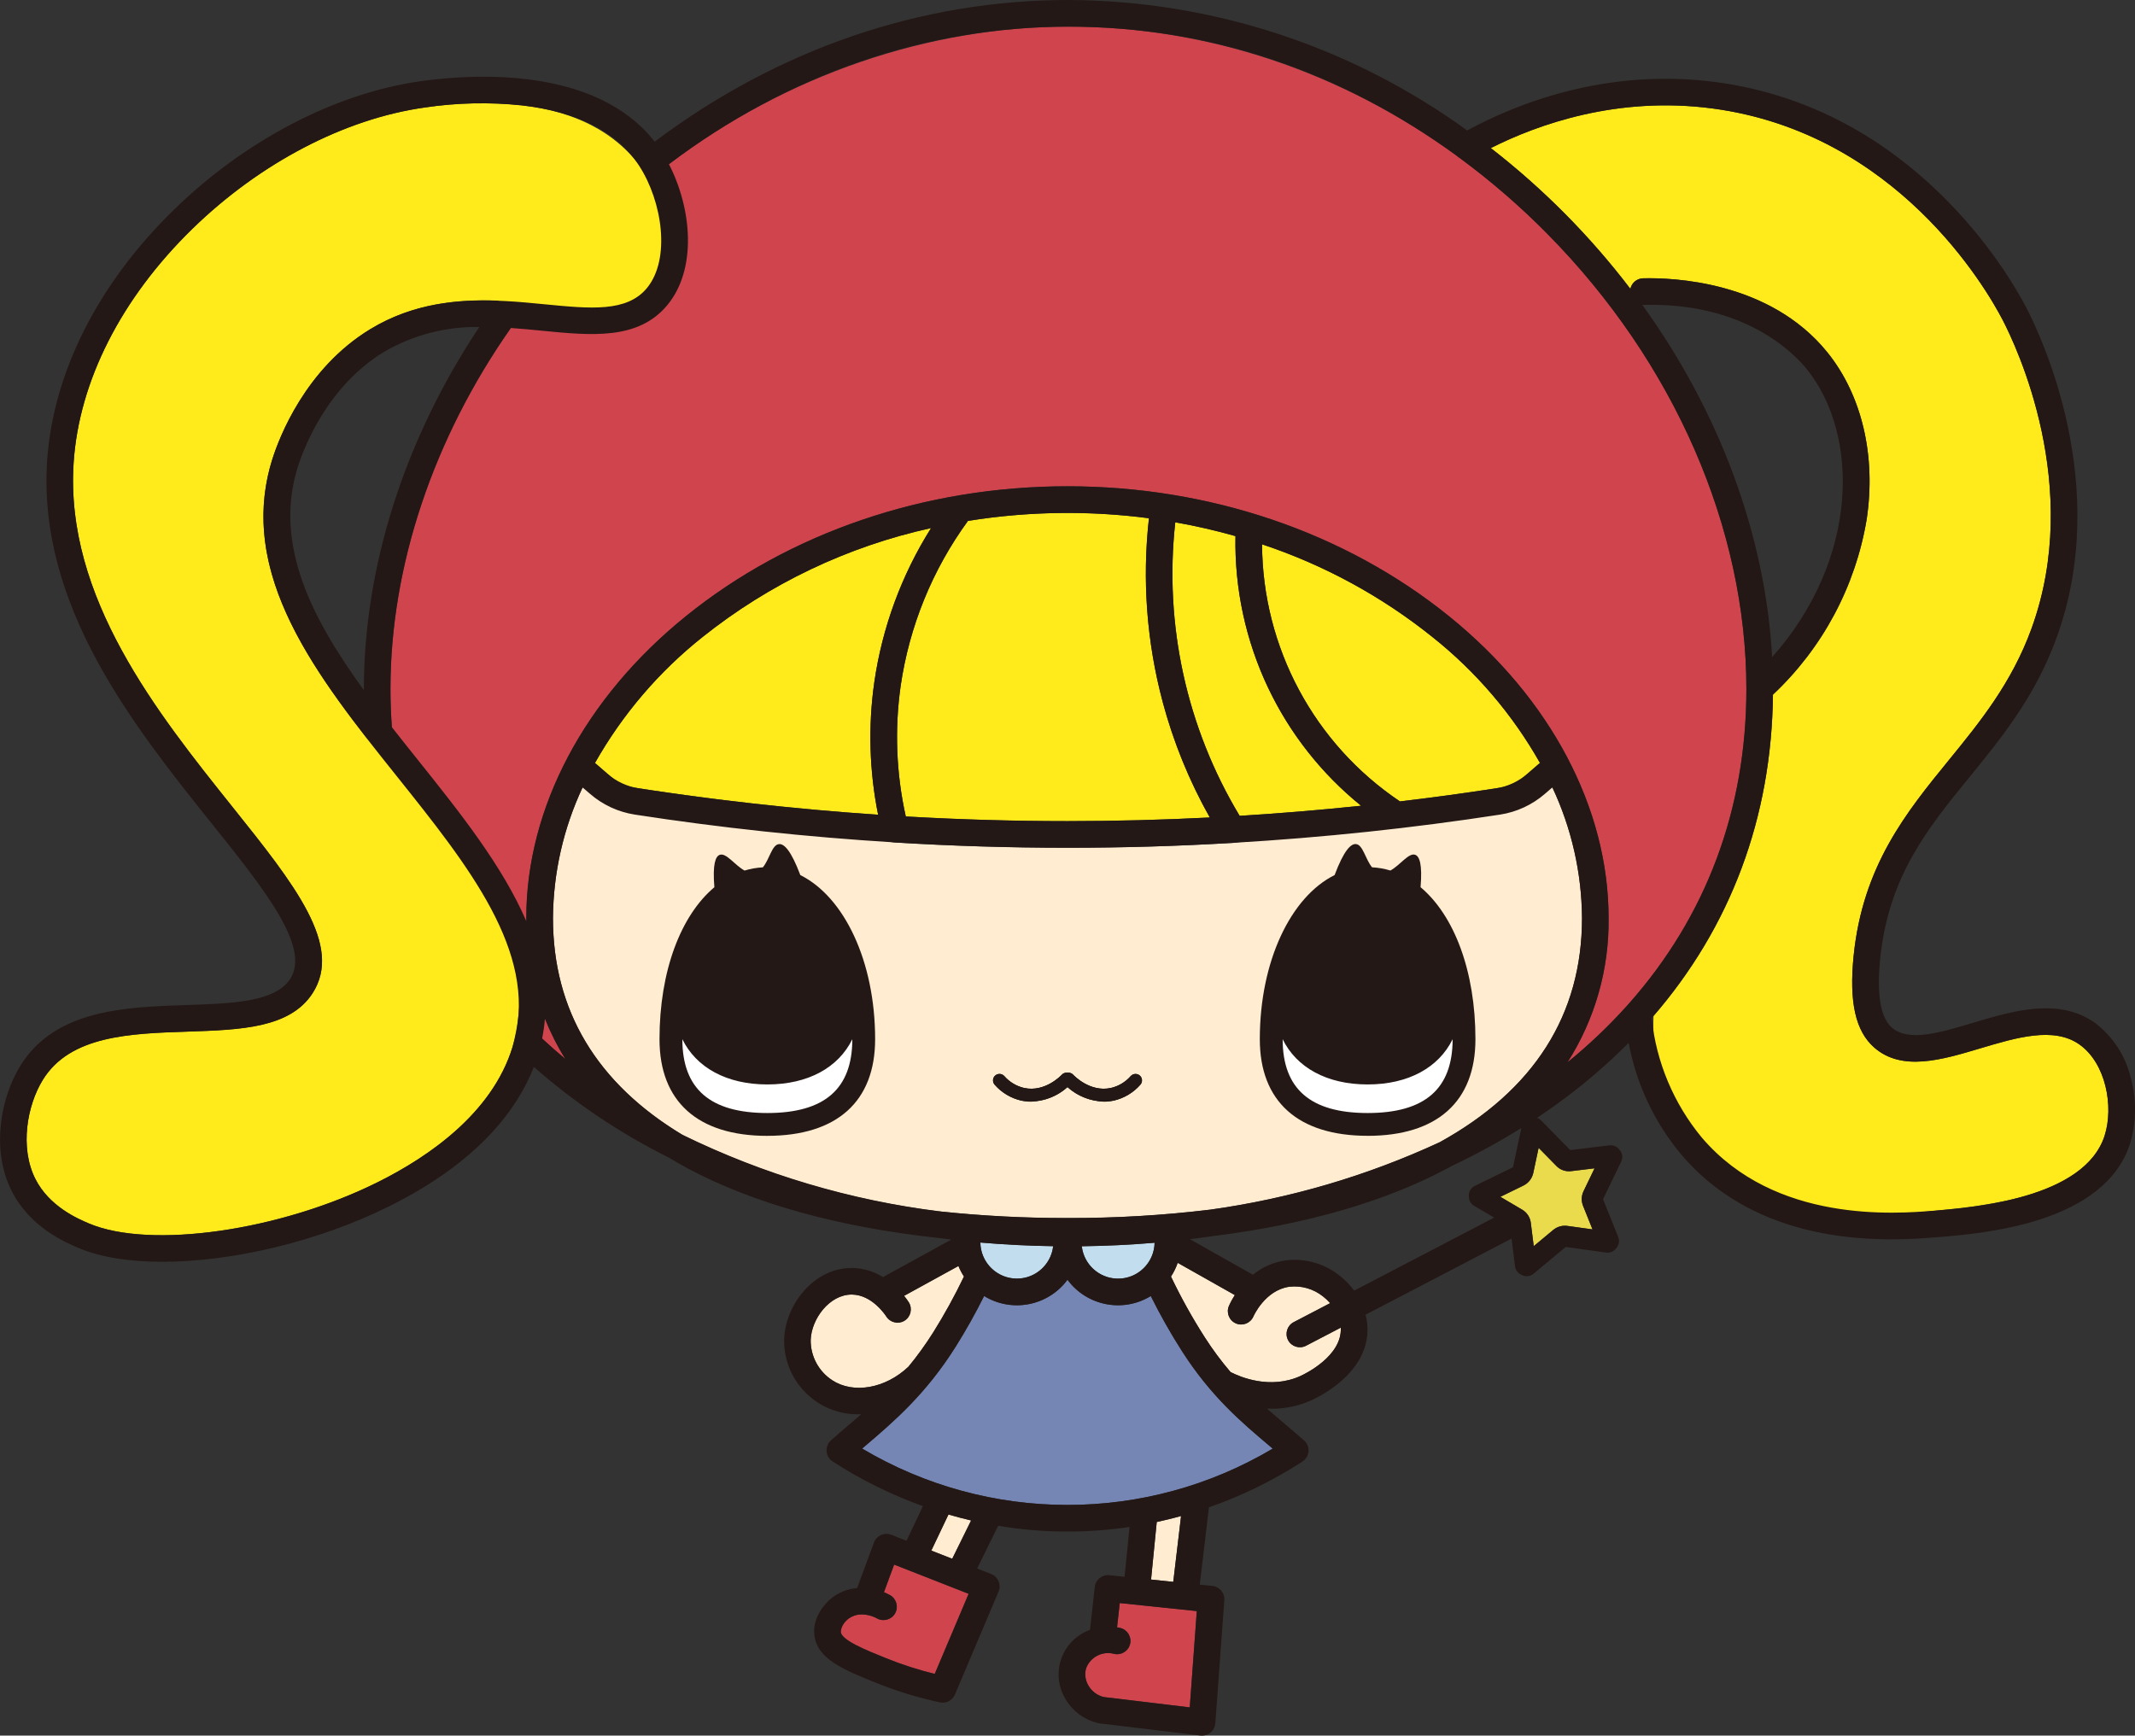 <?xml version="1.0" encoding="UTF-8"?><svg id="_レイヤー_1" xmlns="http://www.w3.org/2000/svg" viewBox="0 0 695.37 565.34"><rect x="0" y="0" width="695.37" height="565.34" fill="#333333" stroke="none"/><defs><style>.cls-1{fill:#eadb4d;}.cls-2{fill:#fff;}.cls-3{fill:#ffecd1;}.cls-4{fill:#ffeb1c;}.cls-5{fill:#c2deee;}.cls-6{fill:#cf444d;}.cls-7{fill:#231815;}.cls-8{fill:#7686b4;}</style></defs><g id="_グループ_16"><g id="_グループ_13"><path id="_パス_159" class="cls-3" d="M376.75,495.77l-1.85,18.74,7.23,.76,2.54-21.44c-2.55,.7-5.19,1.35-7.92,1.94Z"/><path id="_パス_160" class="cls-5" d="M331.2,416.48c6.05,0,11.14-4.55,11.82-10.56-8.01-.12-15.91-.51-23.72-1.18,.1,6.5,5.39,11.73,11.9,11.74Z"/><path id="_パス_161" class="cls-8" d="M385.13,440.36c-3.77-5.87-7.21-11.95-10.32-18.2-9.05,5.54-20.84,3.23-27.13-5.31-6.3,8.55-18.1,10.85-27.16,5.3-2.81,5.63-5.9,11.16-9.23,16.46-9.76,15.54-20.21,24.46-29.42,32.32l-1.07,.92c41.22,24.48,92.52,24.49,133.74,.01l-1.27-1.07c-8.78-7.41-18.74-15.81-28.14-30.43Z"/><path id="_パス_162" class="cls-5" d="M376.06,404.8c-7.8,.66-15.71,1.04-23.72,1.14,.74,6.53,6.64,11.22,13.17,10.48,5.93-.68,10.45-5.65,10.55-11.62Z"/><path id="_パス_163" class="cls-3" d="M425.37,438.36c-2.13,1.09-4.74,.26-5.84-1.87-1.09-2.11-.27-4.71,1.83-5.81l11.87-6.19c-.69-.79-1.46-1.51-2.28-2.15-3.11-2.51-7.1-3.66-11.07-3.19-7.9,1.14-11.61,9.58-11.65,9.67-.95,2.2-3.5,3.22-5.7,2.27-2.2-.95-3.22-3.5-2.27-5.7,.55-1.23,1.19-2.41,1.93-3.53l-18.61-10.5c-.55,1.57-1.28,3.07-2.19,4.47,3.26,6.84,6.95,13.46,11.04,19.84,2.53,3.94,5.33,7.71,8.37,11.27,3.06,1.57,12.87,5.79,22.82,1.25,1.41-.65,13.56-6.47,13.07-15.73l-11.32,5.91Z"/><path id="_パス_164" class="cls-3" d="M303.95,434c3.68-5.87,7.02-11.95,10.02-18.2-.71-1.08-1.31-2.23-1.81-3.43l-17.7,9.72c.54,.66,1.04,1.35,1.51,2.06,1.25,2.04,.6,4.71-1.44,5.96-1.99,1.22-4.59,.63-5.88-1.32-.19-.29-4.53-7.04-11.15-7.12h-.12c-7.22,0-13.09,7.91-13.34,14.77-.07,5.27,2.56,10.22,6.97,13.11,6.96,4.57,17.38,2.72,24.87-4.39,2.93-3.55,5.62-7.28,8.07-11.18Z"/><path id="_パス_165" class="cls-6" d="M287.9,518.65c.66,.27,1.31,.58,1.94,.93,2.1,1.15,2.87,3.79,1.72,5.89s-3.79,2.87-5.89,1.72c-1.15-.64-2.42-1.06-3.72-1.23-.14,0-.28-.02-.43-.05-.25-.02-.5-.03-.75-.03-1.71-.04-3.39,.53-4.71,1.62-.64,.55-2.43,2.49-2.23,4.11,.33,2.71,8.03,5.82,14.82,8.56,5.14,2.07,10.42,3.77,15.79,5.09l11.05-26.09-24.27-9.52-3.33,9Z"/><path id="_パス_166" class="cls-3" d="M303.32,505.08l6.81,2.66,6.16-12.49c-2.54-.59-5-1.24-7.38-1.94l-5.59,11.76Z"/><path id="_パス_167" class="cls-6" d="M363.82,530.07c.35,.06,.69,.13,1.04,.21,2.33,.56,3.76,2.9,3.2,5.23-.56,2.33-2.9,3.76-5.23,3.2h0c-3.77-.99-7.67,1.01-9.07,4.64-.56,1.89-.31,3.92,.69,5.62,1.07,1.9,2.87,3.28,4.99,3.81l28.06,3.37,2.3-31.37-25.1-2.62-.87,7.91Z"/><path id="_パス_168" class="cls-4" d="M382.79,170.13c-3.67,33.31,3.7,66.9,20.97,95.61,13.2-.81,26.38-1.91,39.55-3.29-26.48-21.38-41.58-53.8-40.91-87.83-6.45-1.83-12.99-3.33-19.6-4.49Z"/><path id="_パス_169" class="cls-6" d="M504.12,76.28c-8.88-9.01-18.45-17.31-28.64-24.81-.37-.2-.71-.45-1-.75-37.52-27.32-81.32-42.06-126.48-42.06s-91.81,15.71-130.13,44.76c-2.35,1.78-4.67,3.61-6.97,5.51-14.31,11.71-27.22,25.02-38.49,39.68-2.08,2.7-4.09,5.44-6.04,8.21-25.2,35.89-39.2,77.19-39.2,117.59,0,4.2,.17,8.34,.46,12.44,.4,5.55,1.09,11.07,2.06,16.55,5.14,29.06,18.77,55.94,39.18,77.26,2.46,2.61,5.01,5.16,7.68,7.65,2.44,2.28,4.97,4.5,7.6,6.68-2.62-4.19-4.85-8.61-6.68-13.2-3.95-10.1-6-20.84-6.04-31.69,0-.36-.02-.73-.02-1.09,0-35.78,18.94-71.59,51.96-98.28,33.77-27.3,77.91-42.33,124.29-42.33s90.52,15.03,124.29,42.33c33.02,26.69,51.96,62.51,51.96,98.28,.22,16.64-4.43,32.99-13.38,47.02,6.9-5.6,13.35-11.73,19.3-18.33,.23-.26,.46-.52,.69-.78,25.15-28.35,38.28-63.24,38.28-102.49,0-52.46-23.58-106.46-64.7-148.14Z"/><path id="_パス_170" class="cls-4" d="M677.21,340.18c-8.34-5.83-20.51-2.19-32.28,1.33-12.52,3.74-25.47,7.61-34.48-.28-6.09-5.33-8.23-14.83-6.71-29.86,2.96-29.35,17.22-46.84,31-63.75,10.07-12.35,20.48-25.12,26.93-42.86,16.81-46.22-4.91-91.93-9.44-100.62-5.25-10.09-34.47-60.78-94.37-68.79-30.97-4.14-56.9,5.14-72.29,12.89,17.07,13.25,32.36,28.67,45.46,45.86,.41-1.96,2.11-3.38,4.12-3.44,9.32-.25,41.2,.77,60.05,24.13,11.23,13.92,15.89,33.73,12.79,54.37-3.64,21.87-14.37,41.95-30.53,57.12-.4,39.94-13.71,75.51-38.91,104.68-.32,8.86,.4,27.14,12.48,42.46,21.05,26.69,59.67,22.88,79.45,20.93,15.45-1.52,48.62-4.55,55.01-24.45,3.03-9.44,.43-23.63-8.28-29.72Z"/><path id="_パス_171" class="cls-4" d="M193.77,248.54c.08,.06,.16,.1,.23,.16l8.28,7.17c27.67,4.44,55.66,7.61,83.73,9.51-2.87-14.22-3.29-28.82-1.25-43.17,2.58-17.84,8.87-34.95,18.48-50.2-27.19,5.98-52.64,18.12-74.41,35.48-14.22,11.3-26.13,25.24-35.06,41.05Z"/><path id="_パス_172" class="cls-1" d="M496.19,386.19l-7.52,3.67,7.11,4.19c1.55,.91,2.59,2.49,2.81,4.28l.95,7.6,6.36-5.29c1.27-1.06,2.93-1.53,4.57-1.31l8.22,1.14-3.09-7.7c-.61-1.54-.55-3.26,.17-4.75l3.59-7.45-7.61,.92c-1.79,.23-3.58-.4-4.83-1.69l-5.78-5.89-1.74,8.18c-.39,1.78-1.56,3.29-3.19,4.09Z"/><path id="_パス_173" class="cls-4" d="M455.95,261.04c12.42-1.48,24.79-3.2,37.12-5.18l8.28-7.17c.07-.06,.16-.1,.23-.16-8.94-15.82-20.84-29.76-35.07-41.06-16.55-13.27-35.33-23.49-55.46-30.17,.17,33.63,16.99,64.99,44.91,83.74h0Z"/><path id="_パス_174" class="cls-3" d="M505.61,256.49l-12.63,4.8c-53.9,7.83-90.75,13.2-90.99,13.25-.19,.03-.39,.04-.59,.04h-.04c-17.9,1.04-35.79,1.57-53.68,1.57-18.69,0-37.42-.57-56.17-1.71h-.01s-.08,0-.13,0c-.05-.01-33.54-4.76-88.11-12.48l-13.51-5.45c-6.25,13.31-9.54,27.82-9.65,42.53,0,30.26,14.4,54.12,42.8,71.01,25.91,12.59,53.7,20.85,82.28,24.46,14.11,1.54,28.3,2.29,42.5,2.26,15.57,.05,31.14-.87,46.6-2.74,25.82-3.6,50.96-10.99,74.62-21.94,30.76-16.98,46.37-41.54,46.37-73.05-.11-14.71-3.41-29.22-9.66-42.54Z"/><path id="_パス_175" class="cls-4" d="M347.68,167.08c-10.86,0-21.7,.86-32.41,2.59-11.57,15.87-19.09,34.32-21.92,53.75-2,14.16-1.44,28.56,1.67,42.52,17.56,1.01,35.12,1.52,52.66,1.52,15.43,0,30.89-.39,46.37-1.18-16.69-29.6-23.63-63.71-19.83-97.48-8.8-1.15-17.66-1.73-26.53-1.73Z"/><path id="_パス_176" d="M368.26,350.53c-1.7,1.95-3.97,3.3-6.49,3.87-6.79,1.44-12.01-4.08-12.23-4.32-.4-.43-.96-.67-1.54-.67h-.63c-.58,0-1.14,.24-1.54,.67-.22,.24-5.46,5.77-12.23,4.32-2.52-.57-4.79-1.93-6.49-3.87-.77-.87-2.1-.94-2.97-.17s-.94,2.1-.17,2.97c2.29,2.62,5.36,4.43,8.75,5.19,5.4,.9,10.92-.73,14.96-4.42,3.28,2.91,7.46,4.59,11.84,4.76,1.05,0,2.1-.11,3.13-.33,3.39-.76,6.46-2.57,8.75-5.19,.79-.86,.73-2.19-.13-2.97-.86-.79-2.19-.73-2.97,.13-.01,.01-.03,.03-.04,.04h0Z"/><path id="_パス_177" class="cls-4" d="M88.8,149.28c2.11-6.62,10.64-29.21,31.79-42.07,13.79-8.37,28.28-9.77,41.51-9.29,22.18,13.15,46.14,8.32,54.14-4.57,8.12-13.06-1.46-32.33-9.9-41.91-11.28-12.82-26.78-16.02-36.35-17.13-10.56-1.11-21.23-.87-31.73,.7-26.09,3.68-53.67,18.11-75.68,39.58-23.13,22.58-36.84,49.6-38.6,76.05-2.92,43.88,27.39,81.75,51.73,112.19,20.21,25.26,36.17,45.2,26.03,60.76-7.37,11.31-23.5,11.85-40.58,12.42-18.84,.63-38.33,1.28-47.23,15.73-5.11,8.29-7.58,22.02-2.43,32.24,4.57,9.06,13.94,13.03,17.46,14.53,19.97,8.46,62.15,2.44,94.04-13.44,16.56-8.24,37.3-22.48,43.91-44.01,.93-3.42,1.59-6.91,1.96-10.43,4.55-43.58-36.32-79.6-49.68-90.53-22.07-28.4-40.89-57.97-30.41-90.85Z"/></g><g id="_グループ_14"><path id="_パス_178" class="cls-2" d="M281.31,338.51c0,20.95-14.06,27.76-31.4,27.76s-31.4-6.81-31.4-27.76c0-31.81,14.06-52.32,31.4-52.32s31.4,22.6,31.4,52.32Z"/><path id="_パス_179" class="cls-2" d="M414.05,338.51c0,20.95,14.06,27.76,31.4,27.76s31.4-6.81,31.4-27.76c0-31.81-14.06-52.32-31.4-52.32s-31.4,22.6-31.4,52.32Z"/></g><g id="_グループ_15"><path id="_パス_180" class="cls-7" d="M694.06,351.35c-1.67-7.31-5.88-13.78-11.88-18.27-11.78-8.23-26.63-3.79-39.73,.13-10.73,3.21-20.87,6.24-26.28,1.51-3.7-3.24-4.97-10.8-3.79-22.47,2.7-26.76,15.52-42.49,29.1-59.14,10.52-12.91,21.4-26.26,28.35-45.38,18.05-49.64-5.08-98.33-9.9-107.59-5.6-10.75-36.76-64.8-100.92-73.38-35.91-4.8-65.41,7.17-81.15,15.74C440.1,15.06,394.67,.2,348,0c-48.07,0-94.58,15.95-134.78,46.15-19.22-24.67-59.32-22.07-76.15-19.71h0c-27.88,3.93-57.23,19.22-80.52,41.97-24.66,24.07-39.29,53.08-41.2,81.68-3.14,47.24,28.33,86.58,53.62,118.17,17.31,21.63,32.25,40.31,25.54,50.62-4.91,7.53-18.84,7.99-33.61,8.49-20.15,.67-42.98,1.44-54.32,19.85-6.17,10.02-9.68,27.02-2.79,40.69,6,11.9,17.49,16.77,21.82,18.61,7.17,3.04,16.61,4.49,27.28,4.49,22.58,0,50.62-6.5,74.01-18.15,29.05-14.46,41.65-31.66,46.98-45.33,13.27,11.68,28,21.58,43.82,29.47,2.07,1.25,4.2,2.46,6.39,3.64,21.51,11.47,49.23,19.11,81.49,22.6,1.42,.19,2.84,.36,4.27,.53l-22.26,12.23c-2.99-1.88-6.43-2.91-9.96-2.98h-.23c-12.48,0-21.6,12.13-22,23.12-.32,13.23,10.14,24.22,23.37,24.54,.33,0,.67,0,1,0,.25,0,.5-.01,.75-.02-1.44,1.26-2.86,2.47-4.26,3.66-1.94,1.65-3.81,3.25-5.61,4.85-1.79,1.59-1.94,4.33-.35,6.12,.25,.28,.54,.53,.86,.74,9.22,5.98,19.1,10.87,29.45,14.57l-5.36,11.28-4.96-1.95c-2.23-.87-4.74,.22-5.62,2.45-.01,.03-.02,.06-.03,.09l-5.46,14.81c-3.22,.27-6.28,1.53-8.75,3.62-1,.86-5.96,5.47-5.19,11.75,.95,7.78,9.44,11.2,20.18,15.54,6.7,2.69,13.62,4.81,20.69,6.33,2.03,.44,4.09-.63,4.91-2.55l14.21-33.54c.93-2.2-.09-4.75-2.3-5.68-.04-.02-.07-.03-.11-.04l-4.57-1.79,6.85-13.91c14.16,2.36,28.59,2.49,42.79,.38l-1.61,16.23-4.96-.52c-2.37-.25-4.5,1.47-4.76,3.84l-1.54,13.96c-8.02,2.86-12.2,11.67-9.35,19.69,.33,.93,.75,1.82,1.25,2.67,2.32,4.07,6.23,6.98,10.8,8.03,.15,.03,.3,.06,.45,.08l32.82,3.95c.17,.02,.34,.03,.52,.03,2.27,0,4.16-1.75,4.32-4.02l2.93-40.1c.17-2.34-1.54-4.39-3.87-4.63l-4.13-.43,2.99-25.18c10.72-3.74,20.95-8.75,30.48-14.93,2-1.31,2.56-4,1.25-6-.21-.32-.46-.61-.75-.86-1.88-1.67-3.81-3.3-5.86-5.03-2.01-1.7-4.09-3.45-6.2-5.33,.49,.02,.98,.04,1.47,.04,4.51,.02,8.98-.94,13.08-2.81,3.3-1.51,19.7-9.8,18.06-25.1-.11-.92-.28-1.83-.51-2.73l47.54-24.79,1.13,9.04c.14,1.14,.85,2.13,1.88,2.65l.42,.21c1.22,.6,2.67,.43,3.72-.44l10.49-8.73,13.17,1.82c1.21,.17,2.42-.32,3.17-1.28l.29-.38c.75-.96,.94-2.25,.48-3.39l-4.95-12.33,5.93-12.29c.59-1.22,.4-2.68-.48-3.71l-.31-.36c-.75-.87-1.88-1.31-3.02-1.18l-12.8,1.54-9.56-9.71c-.35-.35-.78-.62-1.25-.79,3.13-2.09,6.19-4.24,9.17-6.47,7.31-5.48,14.22-11.48,20.66-17.97,2.5,13.47,8.45,26.07,17.27,36.56,20.16,23.57,49.18,27.46,68.28,27.46,6.28,0,11.48-.42,14.95-.7,14.88-1.2,54.42-4.39,62.79-30.45,2.06-6.91,2.17-14.25,.32-21.21ZM123.02,385.1c-31.89,15.87-74.08,21.9-94.04,13.44-3.53-1.5-12.89-5.47-17.46-14.53-5.15-10.22-2.68-23.95,2.43-32.24,8.9-14.45,28.39-15.1,47.23-15.73,17.08-.57,33.21-1.11,40.58-12.42,10.14-15.55-5.82-35.5-26.03-60.76-24.36-30.44-54.65-68.32-51.74-112.19,1.76-26.46,15.47-53.47,38.6-76.05,22-21.48,49.59-35.9,75.68-39.58h0c10.5-1.58,21.17-1.81,31.73-.7,18.22,2.09,31.06,8.71,38.16,19.64,7.56,11.64,10.37,30.45,2.5,39.9-6.54,7.85-18.29,6.69-33.19,5.24-4.11-.4-8.48-.83-13.01-1.07h-.14c-13.82-.72-29.17,.34-43.74,9.19-21.16,12.86-29.69,35.45-31.79,42.07-12.05,37.82,14.65,71.26,40.49,103.59,23.43,29.32,45.55,57.02,38.32,85.8-5.74,22.87-27.42,37.86-44.59,46.41ZM156.12,106.51c-24.3,36.45-37.6,78.02-37.6,117.91v.4c-17.08-23.49-29.5-47.68-21.47-72.91,1.88-5.9,9.45-25.99,28.03-37.3,9.41-5.48,20.14-8.28,31.03-8.1h0Zm28,238.41c-2.59-2.16-5.11-4.37-7.55-6.65,.43-2.14,.74-4.3,.91-6.47,1.82,4.56,4.04,8.95,6.63,13.12Zm271.83-83.87c-27.91-18.75-44.72-50.11-44.9-83.74,20.13,6.69,38.91,16.9,55.46,30.17,14.22,11.3,26.13,25.24,35.07,41.06-.08,.06-.16,.1-.23,.16l-3.86,3.34c-2.91,2.52-6.47,4.17-10.28,4.76-10.38,1.6-20.81,3.02-31.27,4.25Zm-42.71-36.56c7.08,14.73,17.35,27.71,30.07,37.98-13.15,1.38-26.34,2.47-39.56,3.28-17.27-28.71-24.64-62.3-20.97-95.61,6.61,1.16,13.15,2.66,19.6,4.49-.31,17.24,3.41,34.31,10.85,49.86h0Zm-34.61,3.97c3.52,13.21,8.69,25.92,15.4,37.83-15.46,.79-30.92,1.18-46.36,1.19-17.52,0-35.08-.51-52.66-1.52-3.11-13.96-3.67-28.37-1.67-42.53,2.83-19.43,10.35-37.89,21.92-53.75,19.5-3.14,39.36-3.43,58.95-.86-2.24,19.98-.74,40.21,4.43,59.64Zm-93.87-6.25c-2.05,14.36-1.63,28.97,1.24,43.19-26.09-1.76-52.13-4.63-77.87-8.59-3.81-.59-7.37-2.23-10.28-4.76l-3.85-3.34c-.07-.06-.15-.1-.23-.16,8.94-15.82,20.84-29.76,35.07-41.06,21.76-17.36,47.22-29.5,74.41-35.48-9.61,15.26-15.91,32.36-18.49,50.2h0Zm-95.02,34.28l2.43,2.09c4.14,3.59,9.22,5.94,14.64,6.77,27.84,4.29,56.02,7.3,84.25,9.03,.14,.02,.29,.03,.43,.04h.05c18.72,1.14,37.43,1.71,56.14,1.71s35.77-.52,53.71-1.57h.01c.16,0,.33-.01,.49-.03,29.03-1.71,58.02-4.77,86.65-9.18,5.42-.83,10.5-3.18,14.64-6.77l2.43-2.1c6.25,13.31,9.54,27.82,9.65,42.53,0,31.5-15.6,56.07-46.37,73.05-23.66,10.95-48.8,18.34-74.62,21.94-15.46,1.88-31.02,2.79-46.59,2.74-13.71,.03-27.42-.67-41.05-2.09-29.41-3.6-58.02-12.1-84.62-25.15-27.81-16.85-41.91-40.53-41.91-70.48,.11-14.7,3.4-29.21,9.64-42.52Zm129.55,148.24c7.8,.68,15.71,1.08,23.73,1.2-.74,6.53-6.63,11.23-13.16,10.49-5.96-.67-10.49-5.68-10.56-11.69Zm56.76,.08c-.11,6.57-5.53,11.81-12.1,11.69-5.97-.1-10.94-4.62-11.62-10.55,8.01-.1,15.91-.48,23.72-1.14h0Zm-105.04,44.76c-4.41-2.89-7.04-7.83-6.97-13.11,.25-6.86,6.12-14.77,13.34-14.77h.12c6.6,.08,10.97,6.83,11.15,7.12,1.25,2.04,3.92,2.68,5.96,1.43,2.04-1.25,2.68-3.92,1.43-5.96-.02-.04-.05-.08-.07-.11-.46-.71-.97-1.4-1.51-2.06l17.7-9.72c.49,1.2,1.1,2.34,1.8,3.43-2.99,6.25-6.34,12.32-10.01,18.2-2.45,3.9-5.14,7.63-8.07,11.18-7.49,7.1-17.91,8.96-24.87,4.39h0Zm33.43,95.68c-5.38-1.32-10.66-3.02-15.79-5.09-6.79-2.74-14.49-5.85-14.82-8.56,.16-1.61,.96-3.1,2.23-4.11,1.33-1.09,3-1.66,4.71-1.62,.24,0,.49,.01,.74,.03,.15,.02,.29,.04,.44,.05,1.3,.18,2.56,.59,3.72,1.23,2.1,1.15,4.74,.38,5.89-1.72,1.15-2.1,.38-4.74-1.72-5.89h0c-.63-.34-1.28-.65-1.94-.93l3.32-9.01,24.27,9.52-11.04,26.1Zm5.7-37.5l-6.81-2.66,5.59-11.75c2.38,.69,4.84,1.34,7.38,1.94l-6.16,12.48Zm77.37,48.41l-28.06-3.38c-2.12-.53-3.92-1.9-4.99-3.81-1.01-1.69-1.26-3.73-.69-5.62,1.4-3.63,5.31-5.63,9.07-4.64,2.33,.56,4.67-.87,5.23-3.2,.56-2.33-.87-4.67-3.2-5.23-.34-.08-.69-.15-1.04-.21l.87-7.9,25.1,2.62-2.29,31.37Zm-5.38-40.89l-7.23-.76,1.85-18.74c2.72-.59,5.36-1.24,7.92-1.94l-2.54,21.45Zm32.41-43.41c-41.22,24.48-92.52,24.47-133.74-.01l1.07-.91c9.22-7.87,19.66-16.78,29.43-32.32,3.34-5.31,6.42-10.83,9.23-16.46,9.05,5.55,20.85,3.25,27.15-5.3,6.3,8.54,18.08,10.84,27.13,5.31,3.11,6.25,6.55,12.32,10.32,18.2,9.4,14.62,19.36,23.03,28.14,30.44l1.27,1.07Zm9.08-23.68c-9.95,4.54-19.76,.32-22.82-1.25-3.05-3.56-5.84-7.32-8.37-11.27-4.09-6.38-7.77-13.01-11.04-19.85,.91-1.39,1.65-2.89,2.19-4.47l18.61,10.5c-.73,1.13-1.38,2.31-1.92,3.53-.95,2.2,.07,4.75,2.27,5.7,2.2,.95,4.75-.07,5.7-2.27,.04-.08,3.75-8.52,11.65-9.67,3.97-.47,7.96,.68,11.07,3.19,.83,.64,1.59,1.36,2.28,2.15l-11.87,6.19c-2.13,1.1-2.96,3.71-1.87,5.84,1.1,2.13,3.71,2.96,5.84,1.87,.01,0,.02-.01,.03-.02l11.33-5.9c.47,9.24-11.67,15.07-13.08,15.72h0Zm83.28-68.4c1.26,1.29,3.05,1.92,4.84,1.69l7.61-.92-3.59,7.45c-.72,1.49-.78,3.21-.17,4.75l3.09,7.7-8.22-1.14c-1.64-.22-3.29,.26-4.57,1.31l-6.36,5.29-.95-7.61c-.22-1.79-1.26-3.37-2.81-4.28l-7.11-4.19,7.52-3.67c1.63-.81,2.81-2.31,3.2-4.1l1.74-8.18,5.78,5.89Zm-14.13,.44l-12.45,6.09c-1.21,.59-1.97,1.84-1.92,3.19l.02,.43c.04,1.17,.67,2.24,1.69,2.84l6.54,3.85-45.59,23.78c-1.36-1.85-2.98-3.51-4.8-4.92-4.97-3.95-11.33-5.73-17.63-4.92-3.87,.57-7.52,2.19-10.54,4.67l-20.54-11.59c2.71-.33,5.41-.69,8.09-1.08,29.78-3.75,55.45-11.14,75.65-21.91,.55-.29,1.08-.59,1.62-.89,7.77-3.67,15.31-7.79,22.6-12.33l-2.73,12.8Zm17.77-34.19c8.95-14.03,13.61-30.38,13.38-47.02,0-35.78-18.94-71.59-51.96-98.28-33.77-27.3-77.91-42.33-124.29-42.33s-90.51,15.03-124.29,42.33c-33.02,26.69-51.96,62.51-51.96,98.28,0,.37,.01,.73,.02,1.09-7.76-18.04-21.69-35.51-35.39-52.63-2.81-3.52-5.64-7.06-8.42-10.61-.3-4.07-.46-8.25-.46-12.43,0-39.83,13.92-81.49,39.22-117.59,3.48,.24,6.9,.57,10.23,.9,16.06,1.57,31.22,3.06,40.69-8.31,9.8-11.75,8.01-31.54,.57-45.93,38.81-29.32,83.72-44.81,130.1-44.81s88.95,14.73,126.48,42.06c.3,.3,.63,.55,1,.75,10.18,7.51,19.76,15.8,28.64,24.81,41.11,41.67,64.7,95.68,64.7,148.14,0,39.26-13.13,74.13-38.28,102.49-.22,.21-.43,.44-.6,.68-5.98,6.64-12.46,12.8-19.39,18.43h0Zm66.65-131.97c-2.22-39.79-17.13-79.88-42.31-114.78,.16,.02,.33,.04,.49,.04,32.92-.88,48.94,15.78,53.08,20.9,17.3,21.44,17.06,61.94-11.27,93.84h0Zm108.3,155.83c-6.59,20.53-43.2,23.49-55.3,24.46-12.85,1.04-51.97,4.2-75.87-23.76-9.19-11.09-14.89-24.65-16.37-38.98,25.57-29.28,39.08-65.09,39.49-105.34,16.16-15.18,26.89-35.25,30.53-57.12,3.11-20.64-1.55-40.45-12.79-54.37-18.85-23.35-50.71-24.36-60.05-24.13-2,.06-3.71,1.48-4.12,3.44-13.1-17.19-28.38-32.61-45.46-45.86,15.39-7.76,41.32-17.03,72.29-12.89,59.9,8.01,89.12,58.71,94.37,68.79,4.53,8.69,26.25,54.39,9.44,100.62-6.45,17.75-16.86,30.51-26.93,42.86-13.78,16.91-28.04,34.4-31,63.75-1.52,15.03,.61,24.53,6.71,29.86,9.02,7.89,21.96,4.02,34.48,.28,11.77-3.52,23.94-7.16,32.28-1.33,8.71,6.09,11.32,20.28,8.29,29.72h0Z"/><path id="_パス_181" class="cls-7" d="M249.92,369.98c22.65,0,35.11-11.18,35.11-31.48,0-25.41-10.09-46.36-24.36-53.45-3.04-8.06-5.28-10.23-6.93-10.1-2.33,.19-3.08,4.9-5.27,7.57-2.02,.11-4.03,.46-5.97,1.05-3.2-1.75-6-5.93-8.12-5.11-1.36,.53-2.33,3.09-1.71,10.54-10.92,9.16-17.87,27.24-17.87,49.51,0,20.3,12.47,31.48,35.12,31.48Zm0-7.43c-18.62,0-27.68-7.86-27.68-24.04,4.51,9.21,14.39,14.73,27.68,14.73s23.17-5.52,27.68-14.73c0,16.18-9.05,24.04-27.68,24.04Z"/><path id="_パス_182" class="cls-7" d="M445.44,369.98c22.65,0,35.11-11.18,35.11-31.48,0-22.26-6.95-40.34-17.87-49.51,.62-7.45-.34-10.02-1.71-10.54-2.12-.82-4.91,3.36-8.12,5.11-1.94-.59-3.94-.94-5.97-1.05-2.2-2.66-2.95-7.38-5.27-7.57-1.64-.13-3.89,2.03-6.93,10.1-14.27,7.09-24.36,28.04-24.36,53.45,0,20.3,12.47,31.48,35.12,31.48Zm0-7.43c-18.63,0-27.68-7.86-27.68-24.04,4.51,9.21,14.39,14.73,27.68,14.73s23.17-5.52,27.68-14.73c0,16.18-9.05,24.04-27.68,24.04Z"/><path id="_パス_183" class="cls-7" d="M332.72,358.53c1.03,.22,2.07,.33,3.12,.33,4.38-.16,8.56-1.85,11.84-4.76,4.05,3.69,9.56,5.32,14.97,4.42,3.39-.76,6.46-2.57,8.75-5.19,.77-.87,.7-2.2-.17-2.97s-2.2-.7-2.97,.17h0c-1.7,1.95-3.97,3.3-6.49,3.87-6.79,1.45-12.01-4.08-12.23-4.32-.4-.43-.96-.67-1.54-.67h-.63c-.59,0-1.14,.24-1.54,.67-.22,.24-5.45,5.76-12.23,4.32-2.52-.57-4.79-1.93-6.49-3.87-.76-.88-2.09-.97-2.97-.21s-.97,2.09-.21,2.97c.01,.01,.03,.03,.04,.04,2.29,2.62,5.36,4.44,8.75,5.2Z"/></g></g></svg>